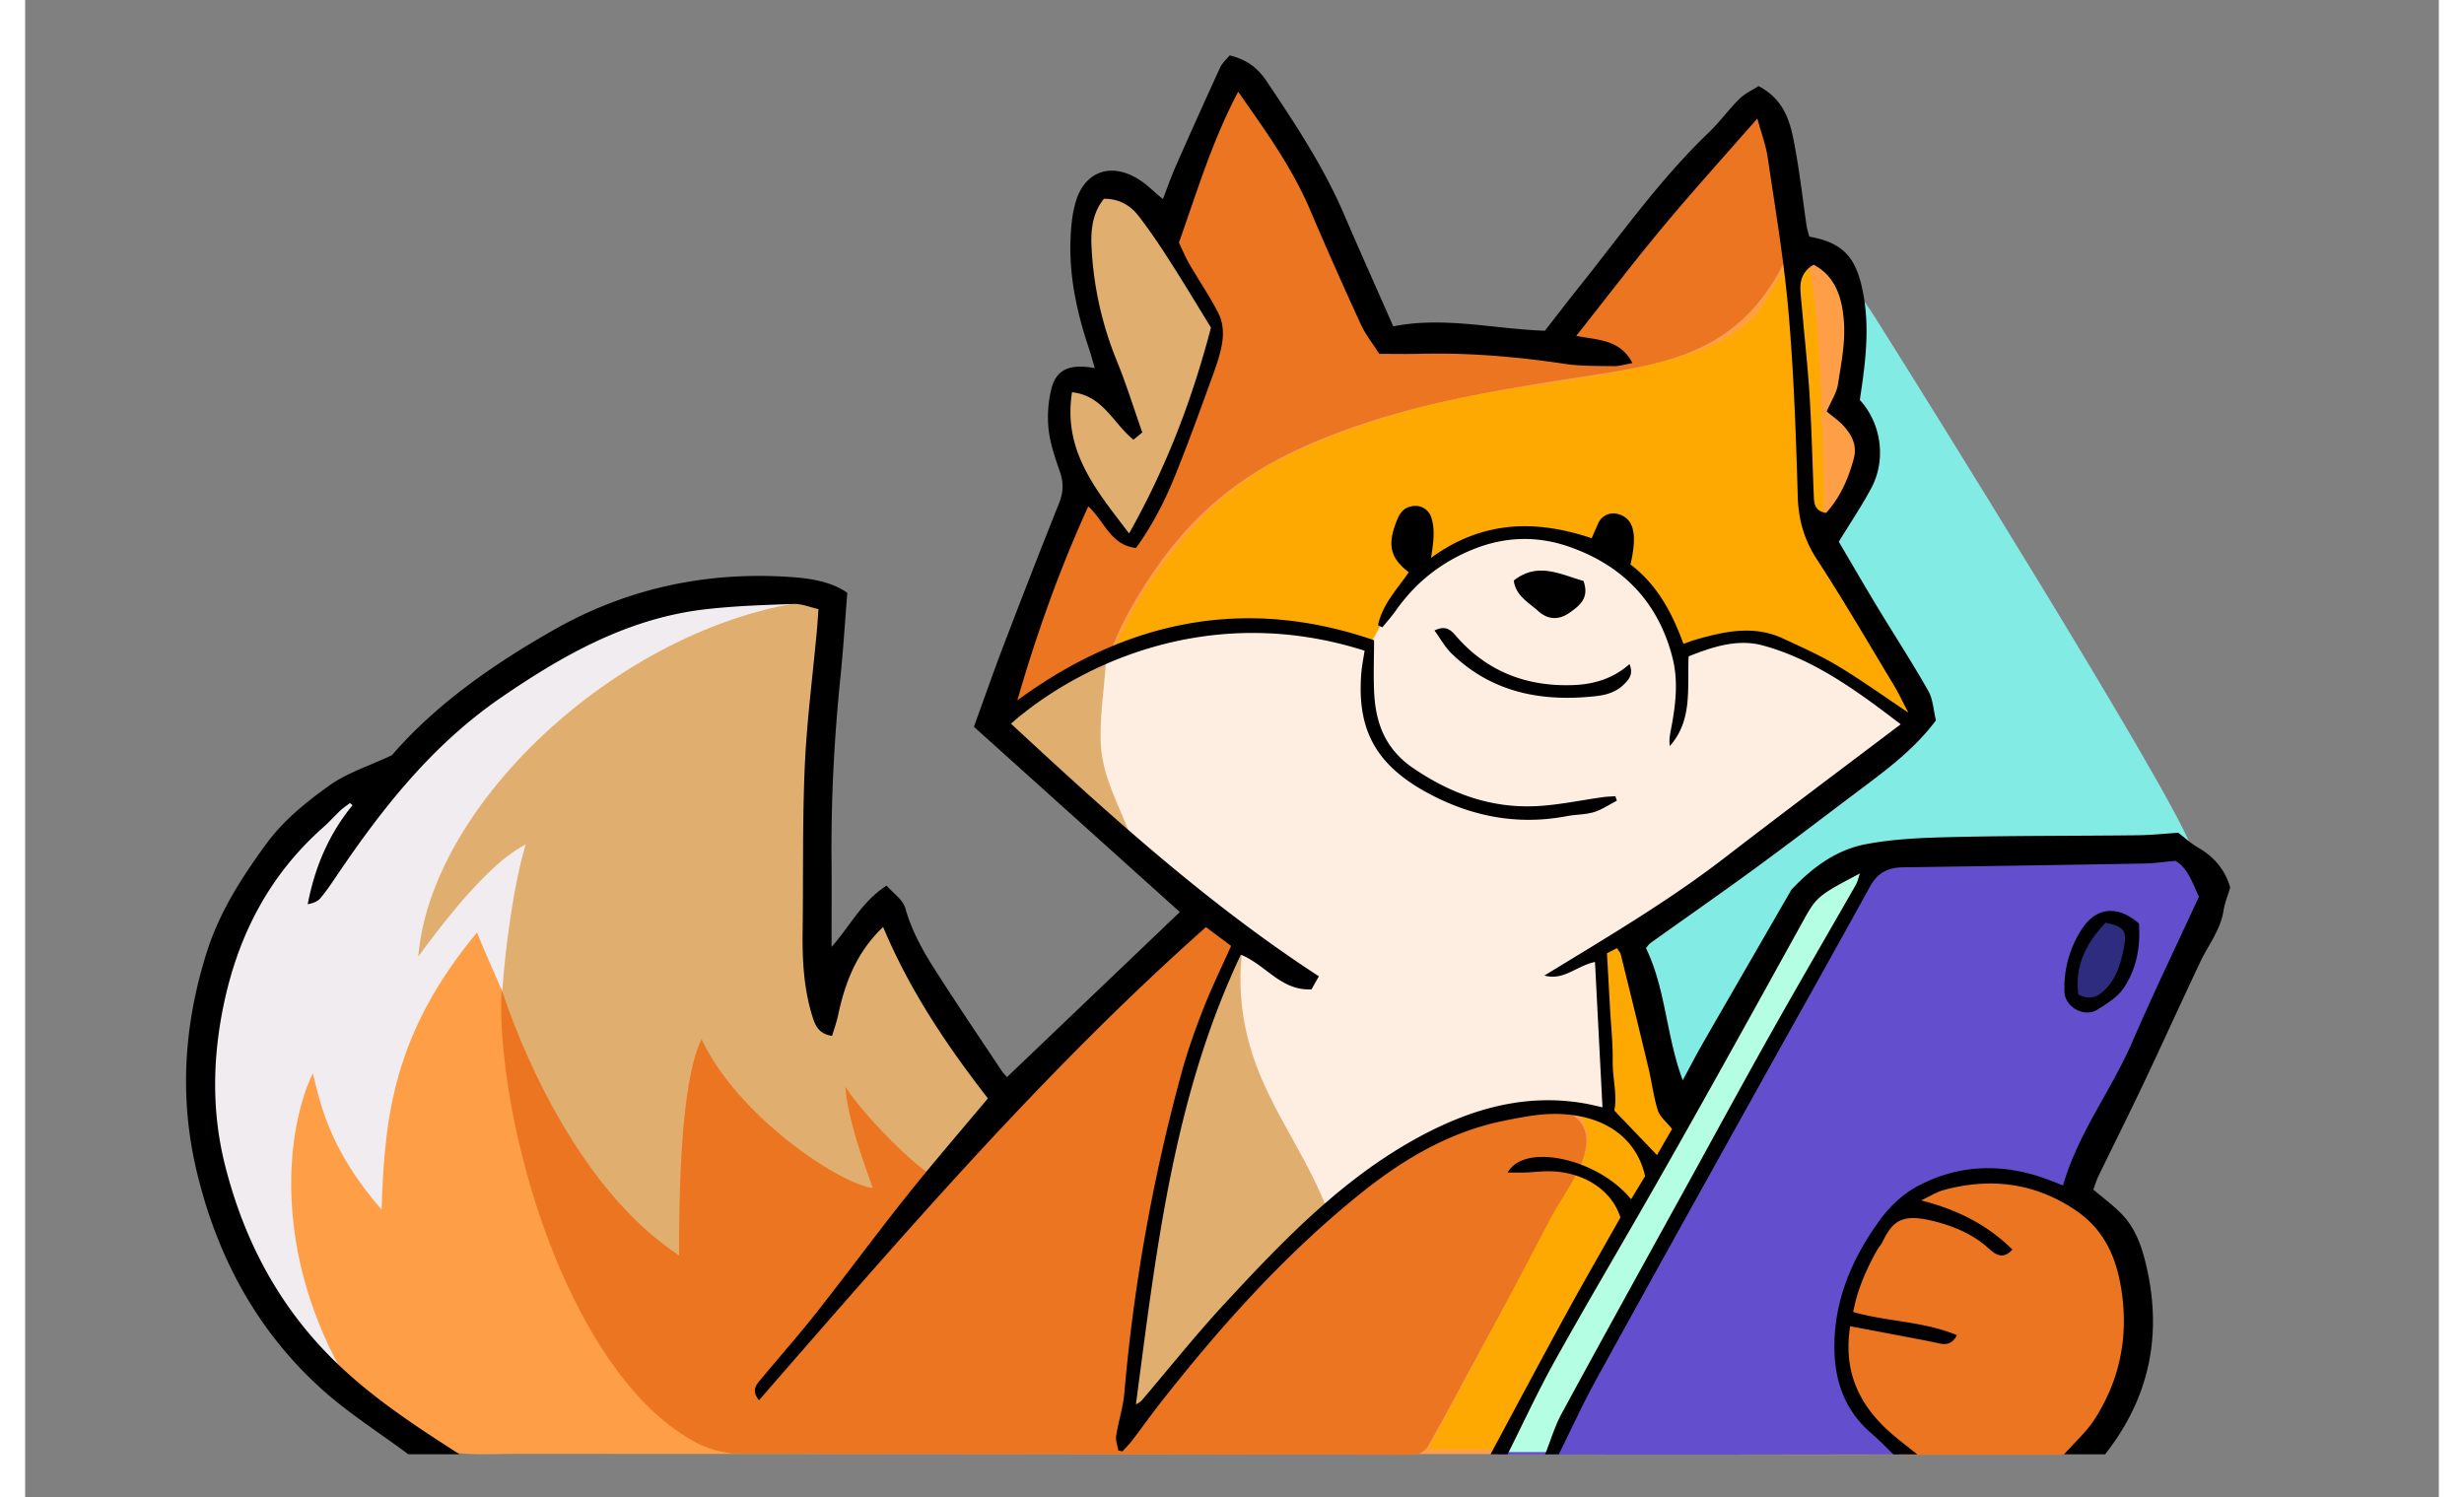 <!-- This Source Code Form is subject to the terms of the Mozilla Public
   - License, v. 2.0. If a copy of the MPL was not distributed with this
   - file, You can obtain one at http://mozilla.org/MPL/2.0/. -->
<svg xmlns="http://www.w3.org/2000/svg" height="96" viewBox="0 0 158 98" fill="none"><rect x="0" y="0" width="158" height="98" fill="#808080" stroke="none"/><path fill="#82EBE4" d="M114.484 17.462c2.879-3.001 5.918 2.226 7.176 4.218 2.354 3.727 18.578 29.725 20.077 33.636 1.236 3.227-15.521 31.652-26.911 31.468-1.305-.02-21.08-13.556-20.945-14.893.123-1.204 18.268-51.995 20.603-54.43Z"/><path fill="#FE9F48" d="M79.22 4.229h.225C82.56 8.87 85.01 13.845 87.56 18.82c.536 1.048 1.027 2.712 2.081 3.244.994.502 2.83.276 3.937.36 2.482.191 5.784 1.363 7.549-.588 3.353-3.705 5.725-8.263 9.129-11.975 1.007-1.098 2.619-3.863 4.131-2.278 1.166 1.222.982 5.295 1.208 6.939.083.6-.023 2.13.561 2.511.419.274 1.615-.654 2.353-.26 1.602.85.902 4.04.867 5.373-.029 1.118-.367 2.722-.069 3.8.249.906 1.012 1.408 1.315 2.301.564 1.655-.588 3.418-1.545 4.709-1.316 1.772-1.576 1.964-.329 4.067 1.279 2.157 2.602 4.288 3.818 6.48 1.04 1.875 2.085 2.954.492 4.574-1.617 1.644-3.665 3.017-5.475 4.444a1058.93 1058.93 0 0 1-6.224 4.872c-1.507 1.172-4.766 2.738-5.694 4.406-.856 1.535.596 4.16.996 5.852.481 2.038.601 4.12 1.104 6.143 3.061-4.536 5.003-10.081 8.336-14.39 3.329-4.303 9.994-3.976 14.888-3.952 3.662.016 13.61-1.594 11.608 4.668-1.867 5.834-5.289 10.966-7.652 16.559-.979 2.32 1.021 1.874 2.21 3.77 1.227 1.957 1.672 4.31 1.417 6.594-.252 2.258-1.241 4.72-2.663 6.502-1.591 1.993-3.025 1.609-5.423 1.633-11.775.123-23.557.009-35.331.009-11.817 0-23.634 0-35.451-.004-6.011 0-12.025-.004-18.036-.005-3.11 0-6.219-.004-9.33-.004-2.755 0-5.052.301-7.448-1.171-7.464-4.59-13.542-13.783-13.5-22.73.025-4.874 1.31-10.105 4.127-14.119 1.347-1.92 3.046-3.925 5.045-5.192 1.77-1.12 3.538-1.18 5.096-2.64 3.465-3.244 6.754-6.202 11.128-8.206 2.323-1.065 4.37-1.807 6.905-2.139 1.986-.259 3.878.214 5.778.063.944-.075.586-.868 1.866-.434.924.314 1.082.736 1.296 1.624.496 2.076-.344 4.951-.427 7.095-.222 5.735-.378 11.541-.059 17.272l.276.052c.34-1.506 1.347-2.547 2.405-3.59 1.415-1.395 1.681-2.149 2.6-.192 1.515 3.227 3.323 6.111 5.39 9.018 1.34 1.885 1.55 2.587 3.362.84 1.639-1.579 3.157-3.31 4.731-4.951 1.437-1.499 2.873-2.993 4.314-4.488 1.683-1.749 1.738-1.703-.033-3.192-3.09-2.602-6.12-5.266-9.151-7.936-1.191-1.048-2.431-1.69-2.424-3.34.01-1.727 1.12-3.81 1.707-5.42 1.18-3.252 3.636-7.31 3.033-10.786-.231-1.335-1.378-3.668-.268-4.865 1.119-1.208 2.15-.3 3.165.546.092-.065.184-.127.276-.191-1.264-3.566-2.855-7.134-2.322-11.01.672-4.893 3.623-2.152 5.945.005 1.055-3.381 1.771-8.055 4.064-10.857l.005-.011Z"/><path fill="#EC7522" d="M66.98 37.508c1.12-3.204 1.969-5.16 1.208-8.467-.281-1.226-1.053-3.171.465-3.92 1.302-.641 1.874.727 2.996.936-1.133-3.614-2.785-7.099-2.31-10.991.613-5.014 3.558-2.37 5.957-.118 1.169-3.727 2.157-7.448 4.07-10.864h.224c3.275 4.819 6.27 10.05 8.675 15.369 1.356 2.999 2.115 2.574 5.45 2.833 2.713.21 5.893 1.385 7.747-.902 1.824-2.251 3.305-4.807 5.052-7.125a56.396 56.396 0 0 1 2.895-3.538c.794-.895 2.08-2.92 3.153-3.423 2.96-1.394 2.625 3.416 2.921 5.442.395 2.703.116 4.082-1.479 6.345-3.04 4.312-7.435 4.858-12.313 5.615-5.965.927-11.81 1.898-17.396 4.28-5.424 2.314-8.773 5.45-11.734 10.523-3.203 5.485-2.718 9.512-.737 15.346-1.602-1.227-3.081-2.615-4.597-3.944l-4.022-3.836 3.78-9.56h-.006ZM32.394 55.308c-.575 4.26-1.485 8.173-1.16 12.522.274 3.648 1.042 7.282 2.131 10.772 1.713 5.483 5.238 13.108 10.677 15.897.67.344 1.453.548 2.3.66l44.482.081c.42 0 .807-.222 1.016-.586.952-1.648 2.376-4.345 3.125-5.72 1.715-3.144 3.438-6.283 5.148-9.427 1.139-2.094 3.882-5.746.325-6.91-2.526-.827-22.667-12.52-22.667-12.52-2.747.19-13.707 12.108-15.49 14.02L32.394 55.309ZM120.521 81.82c6.063-9.377 15.798-3.028 16.61-1.877 1.516 2.147 1.984 5.214 1.446 7.739-.349 1.634-2.809 5.721-4.114 6.852-.42.364-.852.71-1.407.71h-9.963s-7.533-3.31-2.572-13.422v-.002Z"/><path fill="#FEA902" d="M91.844 94.874c2.675-5.041 5.381-10.068 8.014-15.134.749-1.443 2.798-4.04 2.373-5.718-.692-2.741-3.854-1.737-5.621-1.03-2.181.874-4.323 1.62-6.4 2.724-.9.478-1.732 1.02-2.595 1.542-1.239.75-.912.863-1.902.09-1.367-1.066-2.464-4.002-3.187-5.575a27.359 27.359 0 0 1-2.22-7.45c-.193-1.309.09-3.53-.79-4.59-.174-.212-1.442-.771-1.79-1.029-.844-.625-1.671-1.347-2.513-1.996-3.486-2.692-5.16-6.149-4.738-10.672.428-4.586 3.704-9.256 6.877-12.455 3.476-3.506 8.424-5.275 13.063-6.65 5.52-1.639 11.265-1.793 16.803-3.244 2.353-.616 4.501-1.353 6.167-3.208.375-.418 2.602-4.36 2.885-4.185 1.479.91 1.497 18.729 1.497 18.729.588 1.108 6.566 10.188 6.325 11.487-.248 1.335-1.242 1.904-2.346 2.867-2.855 2.486-5.917 4.755-8.905 7.079-1.534 1.195-3.068 2.392-4.633 3.545-1.801 1.324-2.55 1.4-2.043 3.613.364 1.586.902 3.13 1.244 4.729.356 1.67.308 3.38 1.148 4.861l-.018-.02c-3.061 7.586-8.505 14.104-11.566 21.694h-5.127l-.002-.004Z"/><path fill="#F1ECF0" d="M20.981 51.773c1.497-.837 6.798-4.667 8.06-5.814 2.706-2.458 5.748-4.354 9.195-5.564 3.285-1.153 17.248-4.174 14.46.61.405 7.726-15.47 35.656-17 33.026-2.086-3.583-5.658-11.784-6.117-12.988-5.42 6.536-6.063 11.951-6.246 18.144-3.491-3.986-4.042-7.112-4.5-8.92-1.66 3.387-2.85 11.553 2.335 20.28-2.473-1.231-4.655-5.031-6.066-7.332-6.098-8.382-4.444-24.378 5.88-31.444l-.001.002Z"/><path fill="#FEEEE2" d="M123.705 47.735c-5.477 4.532-10.99 9.48-17.134 13.106-.911.537-2.607.336-3.136 1.305-.544.995.748 9.767.184 10.665-2.021 0-3.813-.333-4.878-.368-1.192-.039-2.824.702-4.01 1.002-3.025.765-5.303 2.484-7.717 4.392-2.686 2.124-5.201 4.443-7.498 6.985-2.282 2.53-4.108 5.697-6.696 7.921-.827-2.449.213-6.376.584-8.902.446-3.038 1-6.055 1.743-9.036.69-2.761 1.437-5.54 2.286-8.255.422-1.353.964-2.605 1.525-3.903.744-1.72 1.183-.754-.325-1.973-4.474-3.617-9.703-7.44-13.798-11.542-1.233-1.233-1.225-1.248.129-2.373 1.012-.842 2.245-1.537 3.382-2.194 2.218-1.278 4.542-2.206 6.983-2.956 2.436-.749 4.5-.997 6.978-.793 1.653.136 5.695 1.471 5.695 1.471 1.47-2.758 1.617-2.774 2.021-3.31.739-.976 1.753-1.87 2.756-2.574 2.214-1.555 5.122-2.083 7.799-1.356 1.85.501 5.014 2.325 6.164 3.93 1.33 1.858 1.102 3.862 2.572 3.31 1.229-.246 2.581-.614 3.878-.55 1.183.061 2.58.773 3.655 1.232a25.795 25.795 0 0 1 6.858 4.317v.449ZM116.303 29.584a702.74 702.74 0 0 1-.234-7.584"/><path fill="#E0AF70" d="M52.952 64.478c.31-1.506 1.321-2.56 2.372-3.604 1.356-1.346 1.666-1.818 2.642-.09.837 1.482 1.54 3.035 2.344 4.534.913 1.699 2.317 3.036 3.26 4.696 1.034 1.822.387 2.118-1.063 3.558-.468.465-2.752 2.645-2.981 3.284-.199.551-4.41-3.494-5.84-5.717.144 2.04 1.144 4.814 1.798 6.636-2.19-.285-8.815-4.672-11.207-9.745-1.47 2.942-1.47 11.216-1.47 14.158-6.981-4.597-10.656-14.526-11.575-17.284.184-2.758.735-6.987 1.535-9.618-1.503.736-3.74 2.815-7.035 7.342.882-10.532 14.32-22.545 27.023-23.419 1.356-.094.199 5.134.127 6.327-.37 6.257-.37 12.543-.37 18.817l.438.127.002-.002ZM72.175 93.655c.466-6.196 1.124-12.407 2.75-18.421.77-2.85 1.433-5.775 2.372-8.574.439-1.309 3.046-4.955 1.246-5.946 1.517.353 1.087 1.31 1.027 2.594-.083 1.743.114 3.431.586 5.112.997 3.552 3.158 6.378 4.631 9.693.728 1.638.502 1.412-.946 2.68-1.396 1.222-2.7 2.544-3.952 3.914-2.645 2.895-5.089 5.975-7.541 9.033-.058-.028-.116-.055-.173-.085ZM72.033 25.953c-.84-2.613-1.999-5.19-2.285-7.942-.138-1.318-.535-5.352 1.233-5.968 1.844-.641 4.04 3.812 4.743 5.014 1.237 2.11 2.74 3.836 2.065 6.342-.709 2.633-1.977 5.223-2.95 7.772-.528 1.382-1.51 4.133-2.453 4.315-.428.083-3.728-5.637-4.012-7.21-.225-1.242-.722-2.577-.213-3.087.624-.625 2.403-.196 3.628.872l.244-.108ZM72.384 54.731c-1.378-1.07-2.745-2.133-4.055-3.29-.902-.795-3.387-2.32-3.812-3.392-.501-1.266.823-1.601 1.918-2.292 1.303-.826 2.79-2.144 4.31-2.486-.092 1.837-.446 3.747-.323 5.584.14 2.098 1.23 3.96 1.947 5.889l.013-.013h.002Z"/><path fill="#634FCE" d="M122.726 95.216c-5.826 0-10.917.017-16.743.011-1.525 0-8.003-.014-9.53-.01-.68 0 16.365-30.428 19.559-35.137 2.92-4.303 8.492-4.367 13.199-4.477 2.693-.063 12.805-1.572 13.656 1.853.562 2.261-1.152 5.23-1.99 7.125-.65 1.472-6.472 12.482-6.309 13.277.182.888-2.157-.344-4.494-.66-2.831-.383-6.56.728-8.451 2.758-1.596 1.713-3.02 6.578-2.757 8.834.553 4.771 3.891 6.356 3.86 6.426Z"/><path fill="#B4FEE3" d="M96.567 95.058c3.238-7.24 7.307-14.095 11.251-20.97 1.996-3.476 4.004-6.948 6.015-10.414 1.208-2.08 3.552-7.9 6.87-7.167-.671 3.049-3.223 6.334-4.705 9.092-1.753 3.258-3.508 6.516-5.264 9.773-3.54 6.562-7.079 13.124-10.615 19.688h-3.55l-.002-.002Z"/><path fill="#2E2C7E" d="M138.158 62.102c-.492.967-1.019 3.163-2.368 3.462-1.925.429-1.94-1.084-1.707-2.226.467-2.284 3.245-5.102 3.781-1.357.098.04.197.079.294.12v.001Z"/><path fill="#000" d="M142.18 55.446c-.397-.22-.737-.546-1.242-.93-.777.05-1.738.153-2.701.164-3.987.047-7.975.023-11.962.115-1.953.044-3.937.109-5.844.482-1.909.373-3.485 1.545-4.821 2.98-.024.026-.037.065-.055.098-1.903 3.299-3.81 6.593-5.708 9.896-.438.759-.838 1.539-1.343 2.469-1.09-2.918-1.101-5.96-2.407-8.655.105-.117.184-.25.299-.332 2.231-1.593 4.48-3.16 6.693-4.775 2.181-1.594 4.329-3.233 6.486-4.86 1.964-1.482 3.986-2.903 5.504-4.942-.164-.664-.189-1.381-.503-1.934-1.059-1.863-2.231-3.663-3.34-5.498-.877-1.449-1.724-2.916-2.516-4.26.763-1.249 1.512-2.352 2.133-3.523.989-1.864.645-4.234-.757-5.76.355-2.332.673-4.674.204-7.063-.446-2.274-1.287-3.228-3.512-3.627-.057-.232-.14-.477-.179-.729-.231-1.57-.409-3.15-.685-4.71-.297-1.677-.545-3.413-2.456-4.417-.379.247-.884.475-1.255.839-.709.699-1.293 1.524-2.014 2.212-3.167 3.032-5.686 6.604-8.407 10.008-.786.983-1.55 1.983-2.309 2.958-3.336-.114-6.609-.947-9.927-.287-1.08-2.456-2.173-4.89-3.227-7.343-1.338-3.117-3.199-5.923-5.075-8.723-.553-.827-1.291-1.412-2.408-1.67-.197.245-.484.486-.625.795a445.219 445.219 0 0 0-2.91 6.477c-.309.7-.56 1.429-.834 2.131-.612-.496-1.108-1.02-1.707-1.366-1.835-1.063-3.408-.329-3.972 1.456-.24.765-.327 1.6-.364 2.407-.116 2.514.41 4.931 1.207 7.3.132.393.237.796.379 1.274-1.643-.316-2.537.092-2.848 1.373a7.703 7.703 0 0 0-.178 2.633c.106.945.431 1.876.746 2.784.244.708.224 1.333-.054 2.03a696.42 696.42 0 0 0-3.67 9.412c-.654 1.71-1.253 3.438-1.91 5.244l13.48 12.127-11.315 10.806c-.105-.121-.237-.246-.336-.393-1.457-2.192-2.934-4.37-4.35-6.588-.815-1.274-1.55-2.587-1.97-4.078-.158-.56-.796-.982-1.226-1.48-1.626 1.057-2.384 2.644-3.602 4.019 0-1.993.013-3.837-.002-5.68-.035-4.008.18-8.003.584-11.991.19-1.868.307-3.746.45-5.51-.841-.604-2.004-.918-3.628-1.032-5.527-.392-10.748.713-15.56 3.443-3.968 2.253-7.705 4.849-10.626 8.221-1.462.688-2.925 1.144-4.106 1.991-1.514 1.085-2.988 2.266-4.125 3.825-1.605 2.199-3.051 4.446-3.882 7.073-1.51 4.771-1.817 9.583-.637 14.455 1.335 5.516 3.933 10.348 8.173 14.164 1.746 1.57 3.76 2.842 5.652 4.249h3.353c-3.339-2.135-6.63-4.3-9.32-7.296-3.025-3.368-4.932-7.288-6.025-11.61-.861-3.404-.828-6.857-.13-10.329.937-4.659 2.987-8.647 6.566-11.815.388-.342.73-.735 1.108-1.088.195-.182.42-.33.632-.491l.169.141c-1.553 1.894-2.473 4.062-2.936 6.483.345-.064.645-.176.823-.388.382-.452.717-.948 1.05-1.441 2.996-4.444 6.277-8.603 10.772-11.692 4.105-2.819 8.365-5.215 13.407-5.79 1.91-.219 3.843-.281 5.768-.346.524-.018 1.055.214 1.615.337-.042.566-.068 1.005-.108 1.443-.272 2.955-.66 5.904-.79 8.866-.158 3.611-.092 7.23-.14 10.846-.024 1.808.076 3.604.59 5.345.184.62.377 1.306 1.34 1.438.132-.449.291-.888.389-1.34.457-2.157 1.224-4.152 2.95-5.788 1.74 4.153 4.18 7.772 6.859 11.22-1.718 2.056-3.539 4.158-5.27 6.328-2.013 2.526-3.93 5.13-5.928 7.667-1.172 1.487-2.429 2.907-3.64 4.367-.295.356-.685.722-.148 1.4 9.36-10.731 18.588-21.502 29.26-30.975l1.645 1.232c-.64 1.434-1.293 2.765-1.83 4.142-.54 1.381-1.038 2.788-1.427 4.218a118.38 118.38 0 0 0-3.732 20.913c-.082.943-.39 1.864-.534 2.804-.048.305.09.638.143.96l.27.05c.211-.236.441-.457.632-.709.629-.823 1.227-1.67 1.869-2.485 3.865-4.926 8.02-9.58 12.899-13.536 2.825-2.293 5.895-4.158 9.516-4.9 1.224-.25 2.49-.502 3.723-.453 3.299.13 5.102 1.89 5.57 4.075-.265.433-.575.947-.917 1.507-2.155-2.664-6.99-3.73-8.078-1.75.419 0 .77.01 1.12-.002.63-.02 1.263-.11 1.889-.073 2.146.13 3.84 1.318 4.371 3.017-1.216 2.158-2.458 4.313-3.652 6.496-1.637 2.991-3.236 6.003-4.85 9.007h1.117c1.026-2.043 1.984-4.124 3.095-6.119 2.096-3.76 4.29-7.465 6.425-11.203a916.56 916.56 0 0 0 4.514-8.009c1.786-3.2 3.553-6.407 5.328-9.612.858-1.552.972-1.65 3.702-3.082-.114.327-.158.552-.267.741-1.839 3.22-3.705 6.42-5.522 9.651-1.801 3.2-3.552 6.428-5.323 9.644-2.809 5.104-5.632 10.2-8.412 15.32-.456.838-.726 1.776-1.082 2.67h.894c.807-1.623 1.558-3.275 2.429-4.86 3.487-6.34 7.009-12.661 10.526-18.986 2.469-4.442 4.971-8.866 7.415-13.323.497-.908 1.185-1.245 2.153-1.258 5.262-.073 10.525-.156 15.787-.248.625-.01 1.247-.105 2.061-.176.812.474 1.128 1.496 1.531 2.35-1.477 3.206-2.989 6.334-4.367 9.518-1.373 3.172-3.543 5.948-4.529 9.385-.296-.118-.559-.225-.823-.326-2.954-1.145-5.898-1.12-8.701.371-.948.504-1.821 1.332-2.458 2.207-1.726 2.375-2.911 5.003-2.982 8.014-.055 2.338.588 4.395 2.43 5.97.5.429.956.909 1.43 1.365h1.563c-.455-.362-.915-.719-1.365-1.087-2.296-1.875-3.525-4.138-3.028-7.301 1.513.287 3.025.572 4.537.86.437.085.872.175 1.308.27.485.107.865-.003 1.146-.543-2.172-.912-4.536-.876-6.794-1.517.289-1.52.865-2.79 1.545-4.018.107-.193.268-.36.366-.557.687-1.38 1.236-1.93 3.505-1.337 1.262.331 2.447.844 3.443 1.74.43.386.937.785 1.565.083-1.666-1.646-3.634-2.62-5.974-3.218.505-.236.988-.548 1.519-.69 3.054-.816 5.923-.463 8.595 1.34 1.976 1.336 2.739 3.27 3.038 5.513.394 2.94-.2 5.665-1.784 8.143-.545.853-1.333 1.549-2.011 2.317h2.682c2.818-3.569 3.722-7.588 2.772-12.015-.294-1.37-.705-2.73-1.732-3.766-.542-.546-1.169-1.008-1.81-1.55.12-.318.197-.596.322-.851.984-2.032 1.999-4.05 2.965-6.09 1.255-2.646 2.46-5.312 3.713-7.958.533-1.123 1.341-2.116 1.532-3.4.068-.453.254-.891.428-1.476-.301-1.092-1.023-2.017-2.157-2.644l-.003-.01Zm-25.1-38.115c1.501.804 1.874 2.297 1.977 3.75.095 1.347-.179 2.731-.392 4.085-.088.558-.439 1.077-.736 1.768.382.33.854.642 1.203 1.058.478.57.79 1.21.569 2.031-.358 1.337-.902 2.552-1.809 3.554-.68-.106-.783-.538-.803-1-.094-2.19-.141-4.38-.274-6.567-.112-1.854-.316-3.7-.479-5.55-.043-.48-.098-.961-.125-1.441-.042-.719.185-1.31.871-1.69l-.002.002Zm-48.552 8.346c2.03.218 2.686 2.028 4.021 3.107.15-.121.335-.274.58-.474-.56-1.583-1.052-3.176-1.68-4.713a22.623 22.623 0 0 1-1.64-7.341c-.065-1.139.036-2.293.808-3.244.974-.004 1.72.418 2.254 1.109.744.96 1.422 1.975 2.078 2.999.913 1.423 1.782 2.875 2.675 4.328-1.231 4.703-2.918 9.142-5.36 13.472-2.127-2.8-4.348-5.366-3.736-9.241v-.002ZM102 72.222c-3.878-.654-7.424.401-10.777 2.22-5.008 2.717-8.888 6.784-12.703 10.899-1.864 2.011-3.575 4.164-5.357 6.253a1.07 1.07 0 0 1-.452.337c1.329-10.017 2.434-20.066 6.868-29.433 1.644.67 2.65 2.386 4.628 2.267.119-.214.255-.453.48-.852-7.363-4.793-13.793-10.633-20.155-16.538 4.124-3.626 12.736-8.09 23.149-4.777-.08.517-.18.989-.217 1.467-.283 3.578.841 5.943 4.314 7.829 2.87 1.56 5.903 2.153 9.144 1.534.582-.113 1.197-.09 1.76-.26.531-.162 1.008-.493 1.51-.75l-.098-.294c-.262.018-.525.024-.786.059-1.472.2-2.936.522-4.411.592-2.95.138-5.57-.815-8.023-2.48-1.797-1.221-2.455-2.88-2.565-4.882-.062-1.136-.01-2.278-.01-3.5-8.366-2.888-16.13-1.35-23.352 3.937 1.268-4.37 2.756-8.562 4.643-12.697 1.063.95 1.451 2.539 3.127 2.719 1.075-1.48 1.916-3.127 2.603-4.843.867-2.16 1.66-4.352 2.453-6.542.264-.73.518-1.485.61-2.25.066-.554-.01-1.206-.256-1.696-.562-1.116-1.278-2.154-1.909-3.238-.259-.444-.455-.926-.692-1.419 1.177-3.31 2.179-6.67 3.878-9.877 1.8 2.565 3.548 4.988 4.725 7.772a277.988 277.988 0 0 0 3.322 7.49c.29.633.742 1.192 1.19 1.896.855 0 1.76.02 2.668-.003 3.188-.081 6.346.189 9.497.66 1.051.156 2.131.128 3.198.149.342.005.687-.11 1.209-.203-.808-1.55-2.204-1.49-3.68-1.78 1.97-2.485 3.792-4.878 5.716-7.185 1.94-2.33 3.979-4.575 6.14-7.046.263.97.558 1.747.678 2.55.496 3.373 1.071 6.743 1.363 10.135.347 4.01.487 8.04.604 12.065.045 1.54.427 2.846 1.272 4.143 1.74 2.666 3.338 5.422 4.984 8.149.322.533.588 1.101.985 1.853-1.685-1.123-3.12-2.159-4.632-3.065-1.139-.684-2.366-1.226-3.575-1.789-1.927-.897-3.849-.462-5.761.09-.245.07-.484.167-.757.263-.741-2.054-1.74-3.896-3.467-5.198.466-1.995.228-3.047-.858-3.313a1.086 1.086 0 0 0-1.253.62c-.134.305-.278.63-.428.974-3.58-1.2-7.097-1.208-10.515 1.287.157-1.002.282-1.886.002-2.682a1.072 1.072 0 0 0-1.084-.72c-.577.043-.902.322-1.142.918-.655 1.616-.465 2.48.766 3.425-.757 1.105-1.727 2.104-2.014 3.466l.285.142c.297-.366.615-.719.885-1.103 1.318-1.872 3.034-3.214 5.172-4.05 2.023-.793 4.077-.837 6.089-.152 3.534 1.205 5.899 3.602 6.841 7.27.406 1.578.206 3.165-.099 4.739-.066.345-.13.693-.07 1.064 1.492-1.678 1.143-3.75 1.228-5.869 1.539-.61 3.191-1.173 4.874-.711 3.342.919 6.103 2.932 9.011 5.157-3.917 2.966-7.729 5.812-11.495 8.717-3.737 2.883-7.799 5.268-11.828 7.732 1.268.35 2.07-.622 3.311-.89.161 3.153.323 6.277.49 9.515-.417-.09-.828-.197-1.246-.267H102Zm4.821 3.396c-.932-.97-1.867-1.947-2.795-2.916.208-1.006-.123-2.127-.106-3.245.016-1.147-.11-2.298-.175-3.448l-.2-3.603.656-.337c.108.178.219.289.25.42.61 2.469 1.218 4.938 1.808 7.413.22.926.332 1.882.615 2.787.132.42.557.747.932 1.221-.35.605-.695 1.204-.983 1.706l-.002.002Z"/><path fill="#000" d="M135.61 66.118c.648-.401 1.363-.84 1.769-1.45.842-1.262 1.104-2.731.985-4.213-1.297-1.14-2.649-1.102-3.596.17-.453.611-.786 1.352-1.006 2.084a7.023 7.023 0 0 0-.27 2.184c.027 1.087 1.332 1.708 2.118 1.223v.002Zm.568-5.711c1.267.265 1.427.548 1.185 1.732-.197.962-.465 1.875-1.165 2.598-.463.476-.983.802-1.802.364-.239-1.916.549-3.394 1.782-4.694ZM105.02 43.475c-1.1.976-2.379 1.33-3.713 1.375-3.038.105-5.645-.897-7.665-3.241-.328-.383-.677-.69-1.387-.331.388.531.688 1.084 1.117 1.504 2.459 2.383 5.47 3.105 8.795 2.85.897-.068 1.782-.138 2.473-.813.342-.335.656-.682.38-1.34v-.004ZM99.05 40.009c.624.56 1.33.601 2.031.112.682-.474 1.331-.973.925-2.092-1.509-.418-2.982-1.27-4.562-.024.128 1 .972 1.434 1.607 2.004h-.002Z"/></svg>
